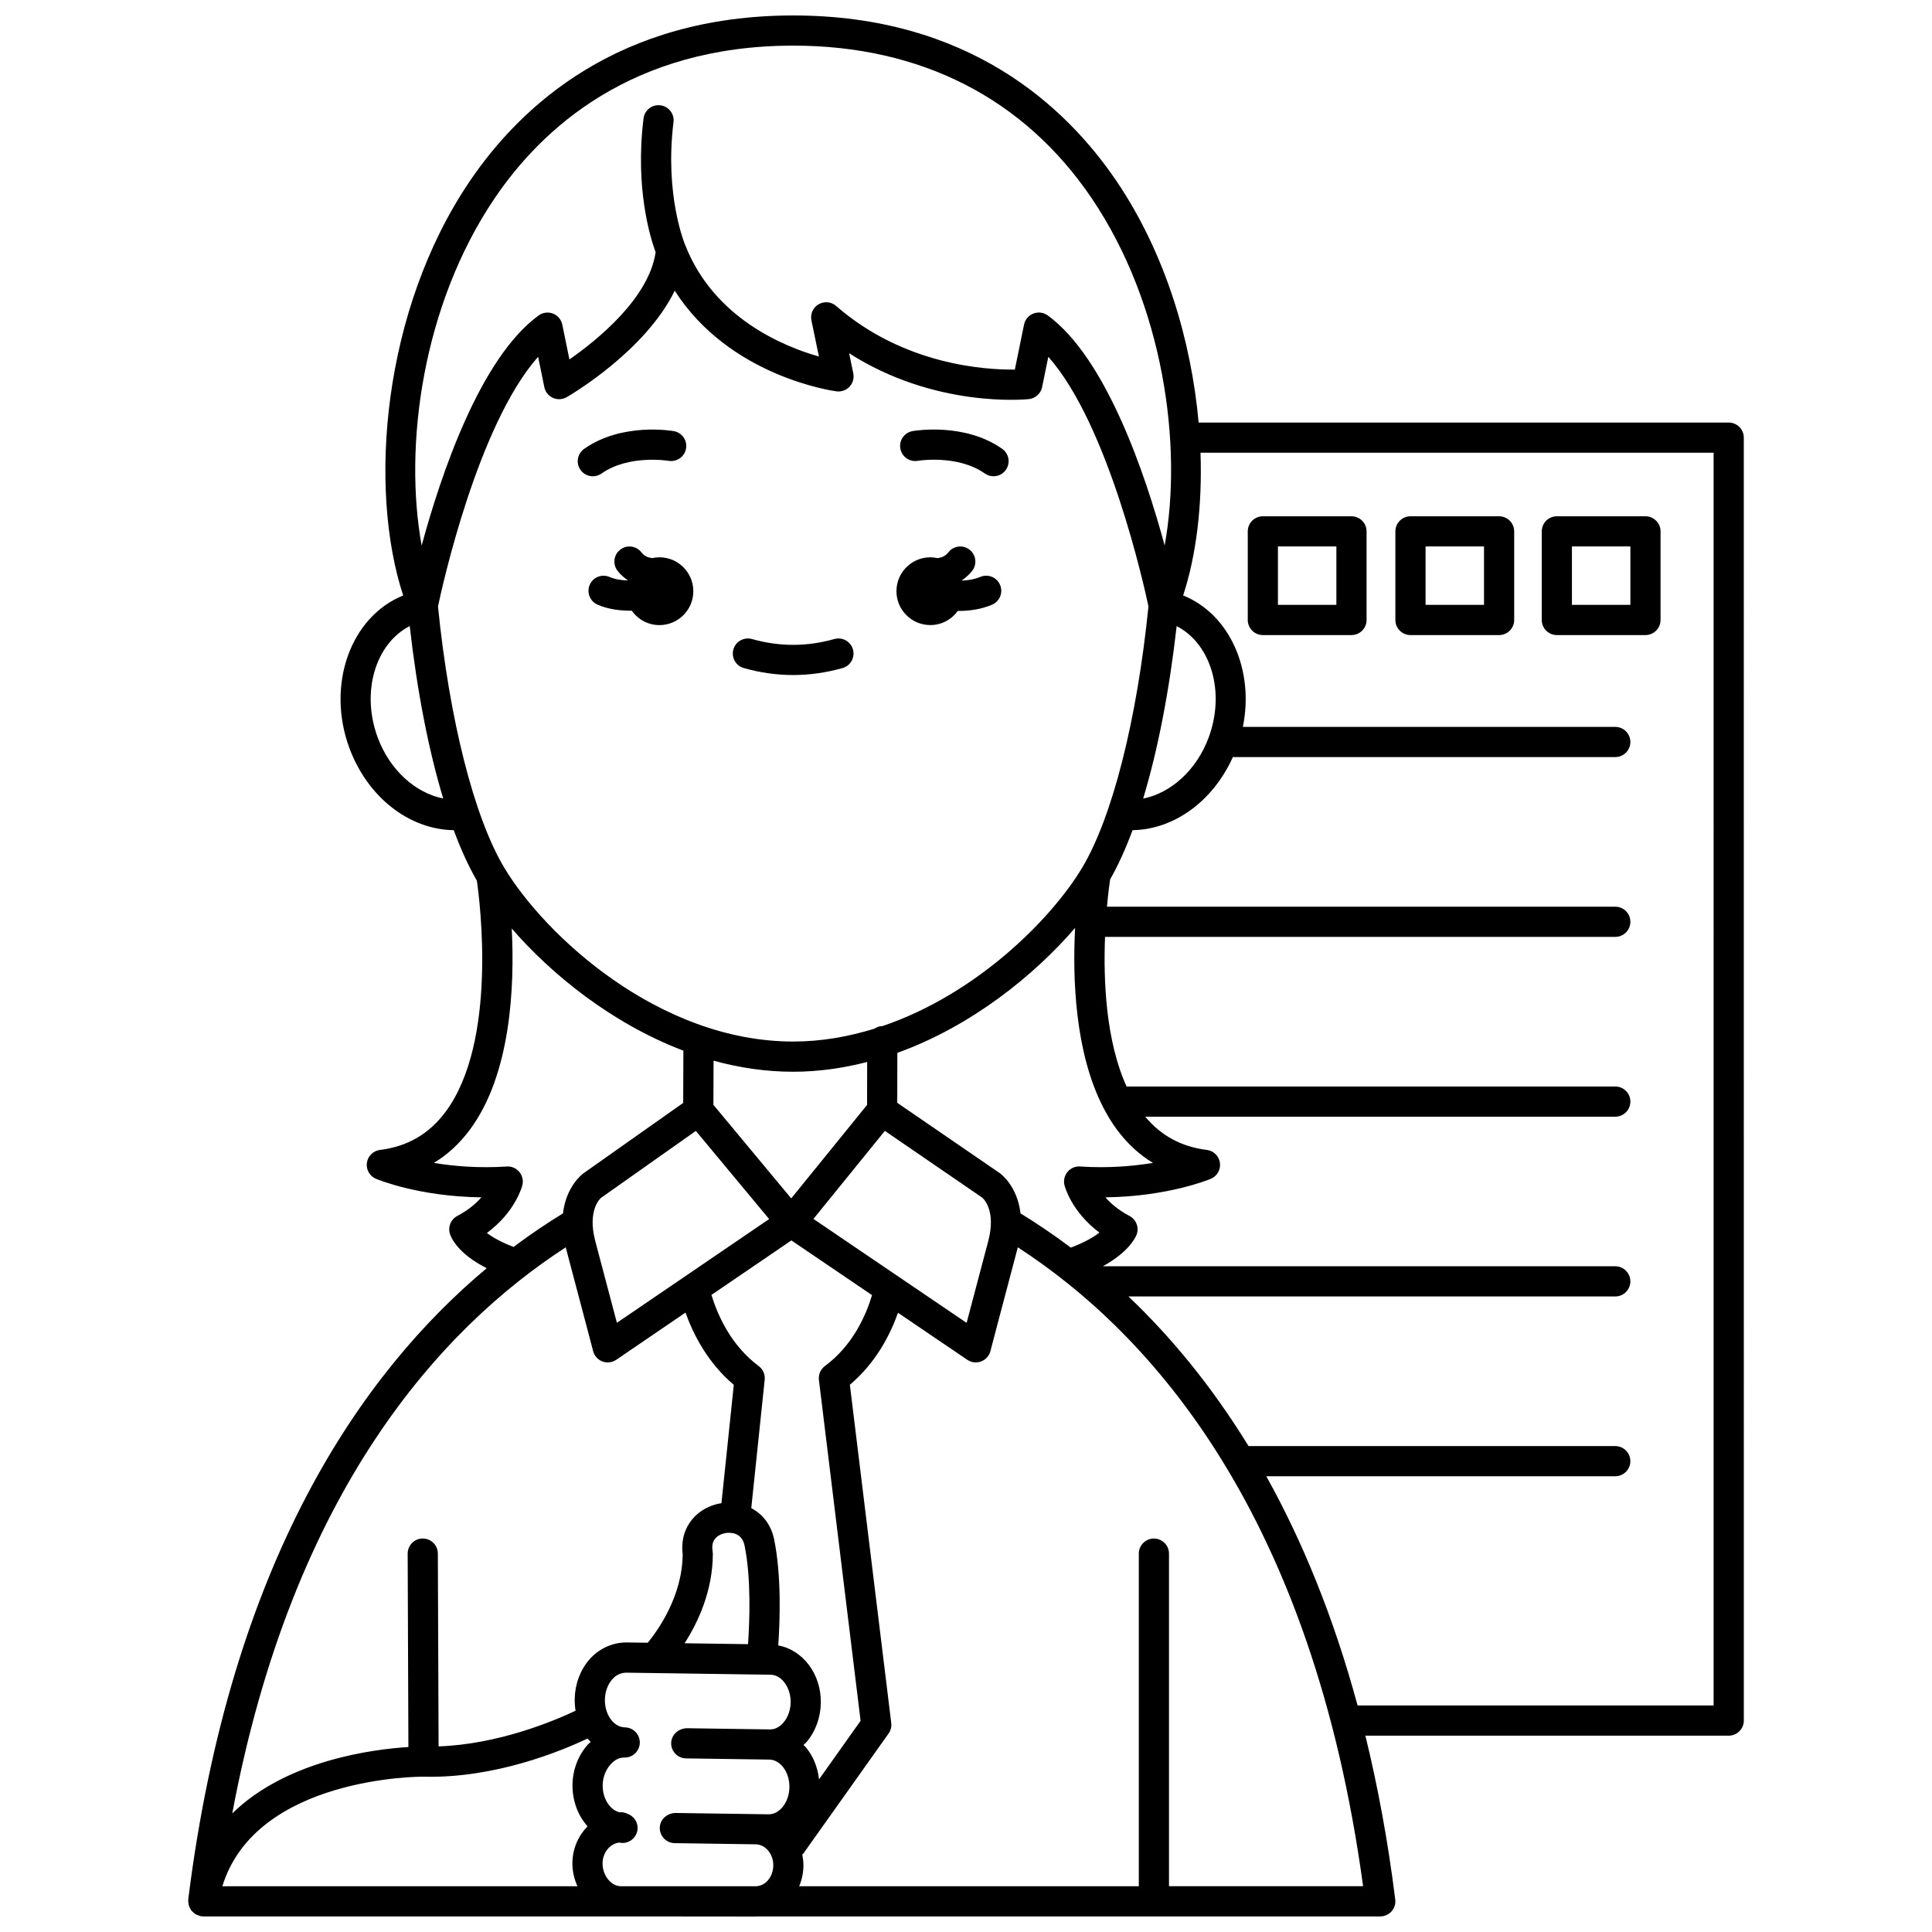 <?xml version="1.0" encoding="UTF-8"?>
<!-- Uploaded to: SVG Repo, www.svgrepo.com, Generator: SVG Repo Mixer Tools -->
<svg width="800px" height="800px" version="1.1" viewBox="144 144 512 512" xmlns="http://www.w3.org/2000/svg">
 <defs>
  <clipPath id="a">
   <path d="m193 148.09h414v503.81h-414z"/>
  </clipPath>
 </defs>
 <path d="m390.55 309.65c3.008 0 5.652-1.492 7.281-3.758 0.09 0 0.168 0.016 0.25 0.016 2.941 0 6.059-0.473 8.84-1.664 2.031-0.871 2.973-3.223 2.102-5.25-0.867-2.031-3.223-2.973-5.25-2.102-1.473 0.629-3.133 0.895-4.742 0.969-0.016-0.043-0.023-0.09-0.039-0.133 0.98-0.684 1.891-1.469 2.66-2.465 1.344-1.75 1.016-4.262-0.734-5.606-1.75-1.348-4.262-1.02-5.606 0.734-0.762 0.992-1.758 1.375-2.828 1.52-0.625-0.137-1.27-0.219-1.934-0.219-4.957 0-8.98 4.023-8.98 8.98-0.004 4.953 4.019 8.977 8.98 8.977z"/>
 <path d="m318.75 291.69c-0.664 0-1.309 0.082-1.93 0.219-1.066-0.145-2.066-0.527-2.832-1.52-1.344-1.754-3.859-2.082-5.606-0.734-1.75 1.344-2.082 3.856-0.734 5.606 0.766 0.996 1.676 1.781 2.66 2.465-0.012 0.031-0.02 0.062-0.031 0.098-1.695-0.059-3.383-0.32-4.695-0.902-2.019-0.902-4.383 0-5.281 2.019-0.898 2.016 0.004 4.379 2.019 5.281 2.59 1.16 5.723 1.625 8.742 1.625 0.121 0 0.23-0.016 0.352-0.02 1.625 2.312 4.305 3.832 7.344 3.832 4.957 0 8.98-4.023 8.98-8.98-0.004-4.973-4.027-8.988-8.988-8.988z"/>
 <g clip-path="url(#a)">
  <path d="m602.13 255.98h-140.48c-1.949-21.684-8.801-44.832-21.734-63.945-13.57-20.043-39.453-43.938-85.715-43.938-46.281 0-72.172 23.91-85.742 43.969-23.141 34.207-26.93 81.332-17.609 109.74-13.988 5.66-20.398 23.727-14.285 40.355 4.824 13.121 15.902 21.68 27.684 21.848 1.898 5.129 3.949 9.613 6.121 13.355 0.781 5.383 5.57 42.727-8.328 61.328-4.371 5.852-10.047 9.137-17.344 10.051-1.797 0.223-3.219 1.629-3.469 3.418-0.246 1.793 0.738 3.527 2.41 4.231 0.516 0.219 11.402 4.719 27.941 4.914-1.43 1.637-3.488 3.41-6.394 4.934-1.719 0.902-2.539 2.906-1.953 4.754 0.309 0.973 2.062 5.207 9.754 9.09-33.293 27.824-67.875 77.773-79.082 167.13v0.008 0.004c-0.008 0.047-0.012 0.098-0.02 0.145-0.012 0.082 0.023 0.16 0.02 0.238 0.004 0.098-0.039 0.176-0.039 0.266 0 0.168 0.074 0.309 0.098 0.469 0.023 0.184 0.004 0.375 0.051 0.551 0.027 0.105 0.082 0.188 0.117 0.289 0.078 0.223 0.188 0.418 0.305 0.625 0.09 0.156 0.141 0.32 0.246 0.461 0.062 0.082 0.145 0.145 0.211 0.219 0.156 0.176 0.332 0.316 0.516 0.465 0.141 0.113 0.246 0.242 0.402 0.336 0.09 0.051 0.188 0.078 0.285 0.125 0.219 0.113 0.449 0.172 0.688 0.238 0.152 0.043 0.281 0.141 0.441 0.168 0.035 0.008 0.074 0.004 0.113 0.008 0.012 0 0.023 0.012 0.035 0.012 0.164 0.02 0.324 0.027 0.484 0.031h0.008 0.004 114.39l31.895 0.031h0.184c0.113 0 0.219-0.031 0.332-0.031h105.11c0.008 0 0.012 0.004 0.02 0.004 0.008 0 0.012-0.004 0.02-0.004h59.961c1.148 0 2.238-0.492 3-1.352 0.762-0.859 1.113-2.004 0.973-3.144-1.957-15.66-4.652-30.07-7.914-43.406h96.289c2.207 0 4-1.793 4-4l-0.004-339.99c0-2.211-1.789-3.996-3.996-3.996zm-137.8 83.414c-3.184 8.664-10.039 14.793-17.379 16.234 3.856-12.754 6.914-28.363 8.875-45.707 9.074 4.672 12.934 17.434 8.504 29.473zm-38.23 118.7c0.078 0.328 1.824 7 9.258 12.555-1.527 1.188-3.981 2.625-7.578 3.984-4.523-3.406-8.984-6.406-13.332-9.07-0.836-7.246-5.219-10.477-5.508-10.68l-27.16-18.629 0.027-13.238c19.742-7.109 36.359-20.648 47.105-33.105-0.691 13.27-0.07 32.941 7.457 47.559 0.008 0.016 0.016 0.027 0.02 0.039 1.078 2.094 2.293 4.094 3.676 5.949 2.707 3.629 5.875 6.539 9.477 8.719-5.188 0.863-11.793 1.449-19.309 0.957-1.289-0.098-2.512 0.449-3.328 1.426-0.812 0.98-1.113 2.293-0.805 3.535zm-54.035 141.94-11.012 15.512c-0.352-3.121-1.492-6.043-3.391-8.375-0.223-0.277-0.496-0.484-0.734-0.734 0.246-0.246 0.527-0.449 0.762-0.719 2.418-2.812 3.781-6.527 3.84-10.469 0.109-7.656-4.816-14.027-11.285-15.188 0.438-6.289 0.898-18.516-1.098-28.133-0.84-4.051-3.18-6.742-6.051-8.254l3.555-34.031c0.148-1.402-0.461-2.785-1.59-3.625-7.289-5.422-10.836-13.348-12.52-18.852l21.188-14.441 21.371 14.5c-1.648 5.481-5.152 13.363-12.484 18.789-1.16 0.855-1.762 2.269-1.59 3.703zm-59.754 43.84-3.754-0.004c-1.406-0.016-2.438-0.777-3.055-1.41-1.164-1.195-1.844-2.953-1.82-4.699 0.043-2.902 2.066-5.219 4.426-5.461 0.273 0.023 0.527 0.102 0.805 0.105h0.059c2.18 0 3.969-1.75 4-3.941 0.023-1.742-1.086-3.203-2.637-3.769-0.516-0.258-1.078-0.43-1.695-0.438h-0.172c-0.09 0-0.168 0.023-0.25 0.027-2.559-0.582-4.555-3.644-4.504-7.203 0.027-2.012 0.762-3.984 2.008-5.402 1.102-1.25 2.312-1.949 3.777-1.91 2.172 0.051 4.023-1.734 4.055-3.941s-1.734-4.023-3.941-4.055c-1.766-0.023-2.996-1.207-3.566-1.914-1.141-1.402-1.777-3.375-1.746-5.414 0.027-2.035 0.723-3.992 1.902-5.359 0.594-0.688 1.699-1.711 3.617-1.812l38.387 0.543c2.938 0.039 5.375 3.398 5.32 7.324-0.027 2.035-0.723 3.992-1.902 5.359-0.594 0.691-1.848 1.867-3.617 1.812l-22.09-0.316c-2.133 0.117-4.023 1.734-4.055 3.941s1.734 4.023 3.941 4.055l22.09 0.316c1.766 0.023 2.996 1.207 3.566 1.914 1.141 1.402 1.777 3.375 1.746 5.414-0.055 3.906-2.555 7.176-5.465 7.172h-0.055l-3.316-0.047h-0.012-0.008l-21.445-0.305c-2.203 0.105-4.023 1.734-4.055 3.941-0.031 2.207 1.734 4.023 3.941 4.055l21.457 0.309c1.203 0.02 2.344 0.566 3.219 1.547 0.965 1.082 1.484 2.539 1.461 4.094-0.023 1.648-0.668 3.203-1.762 4.269-0.797 0.77-1.891 1.164-2.769 1.199h-32.086zm-56.148-29.031h0.078c0.004 0 0.008 0.004 0.012 0.004h0.016c0.004 0 0.008-0.004 0.012-0.004 18.785 0.477 36.258-6.711 43.449-10.121 0.043 0.055 0.07 0.121 0.117 0.172 0.215 0.27 0.484 0.469 0.715 0.715-0.277 0.27-0.582 0.484-0.844 0.781-2.523 2.867-3.941 6.621-4 10.57-0.059 4.316 1.484 8.219 3.992 11.035-2.414 2.434-3.965 5.844-4.019 9.648-0.031 2.172 0.465 4.285 1.332 6.231h-94.098c8.965-29.137 52.703-29.055 53.238-29.031zm76.656-60.016c-0.508-3.574 2.508-4.383 3.441-4.547 0.703-0.121 4.258-0.535 5.047 3.269 1.809 8.719 1.332 20.363 0.93 26.172l-16.812-0.238c3.492-5.445 7.484-13.832 7.484-23.758 0-0.188-0.066-0.711-0.09-0.898zm-55.168-180.85c-7.992-13.324-14.555-39.191-17.582-69.266 1.074-5.106 10.531-48.098 26.539-66.16l1.645 8.043c0.258 1.258 1.105 2.32 2.277 2.844 1.168 0.527 2.523 0.461 3.641-0.18 1-0.578 20.789-12.145 28.641-28.223 14.43 22.598 41.578 26.504 42.867 26.676 1.281 0.164 2.574-0.289 3.461-1.238 0.883-0.949 1.25-2.266 0.988-3.535l-1.102-5.324c22.699 14.523 46.512 12.266 47.641 12.152 1.734-0.18 3.156-1.469 3.504-3.176l1.645-8.039c16 18.055 25.461 61.051 26.539 66.156-3.031 30.078-9.59 55.941-17.582 69.266-8.215 13.688-28.004 33.504-52.902 41.949-0.008 0-0.012-0.004-0.02-0.004h-0.008c-0.801 0-1.504 0.297-2.129 0.699-6.852 2.117-14.039 3.402-21.492 3.402-35.66 0.008-65.887-28.238-76.57-46.043zm76.551 54.047c6.75 0 13.301-0.969 19.605-2.59l-0.023 11.379-20.102 24.777-20.625-24.805 0.043-11.699c6.754 1.867 13.824 2.938 21.102 2.938zm-25.793 15.68 19.422 23.359-40.348 27.496c-1.465-5.57-3.793-14.383-5.711-21.59-2.238-8.395 1.445-11.473 1.504-11.527zm31.16 23.324 18.93-23.336 25.781 17.676c0.156 0.129 3.84 3.207 1.598 11.602-1.918 7.215-4.246 16.031-5.715 21.602zm-84.484-270.48c12.484-18.457 36.344-40.457 79.117-40.457 33.84 0 61.188 13.977 79.09 40.422 19.047 28.141 24.191 65.438 19.355 92.043-5.09-18.77-15.469-49.637-30.984-60.965-1.102-0.805-2.531-0.996-3.805-0.5-1.27 0.492-2.203 1.594-2.477 2.926l-2.438 11.926c-7.699 0.078-29.32-1.141-47.363-16.863-1.297-1.133-3.164-1.305-4.648-0.438s-2.246 2.582-1.895 4.262l1.984 9.578c-9.41-2.668-27.871-10.227-35.434-29.539-0.008-0.023-0.027-0.039-0.035-0.059-0.008-0.02-0.004-0.039-0.012-0.055-0.055-0.129-5.457-13.117-3.055-32.457 0.273-2.191-1.285-4.191-3.477-4.461-2.199-0.281-4.191 1.281-4.461 3.477-2.301 18.492 1.797 31.645 3.199 35.461-1.789 12.195-15.43 23.242-22.844 28.41l-1.887-9.23c-0.273-1.332-1.203-2.434-2.477-2.926-1.27-0.496-2.699-0.305-3.805 0.5-15.52 11.328-25.902 42.207-30.988 60.977-4.84-26.605 0.297-63.887 19.336-92.031zm-31.012 142.84c-4.426-12.039-0.566-24.805 8.508-29.477 1.961 17.34 5.019 32.949 8.871 45.695-7.348-1.449-14.191-7.555-17.379-16.219zm28.957 131.36c7.555-5.578 9.316-12.328 9.402-12.656 0.309-1.238 0.008-2.551-0.812-3.527-0.82-0.98-2.066-1.527-3.328-1.426-7.523 0.484-14.125-0.098-19.309-0.957 3.598-2.176 6.766-5.086 9.477-8.719 11-14.73 11.941-38.215 11.156-53.402 10.477 12.098 26.48 25.156 45.488 32.371l-0.051 13.852-26.402 18.629c-0.25 0.176-4.621 3.402-5.457 10.648-4.269 2.617-8.648 5.551-13.09 8.883-3.406-1.293-5.688-2.625-7.074-3.695zm20.906 3.805c0.039 0.164 0.062 0.312 0.109 0.477 3.062 11.48 7.144 27.043 7.144 27.043 0.332 1.254 1.25 2.277 2.469 2.731 0.457 0.168 0.93 0.25 1.402 0.25 0.793 0 1.578-0.234 2.25-0.695l18.355-12.508c2.113 5.898 5.941 13.344 12.801 19.145l-3.277 31.379c-0.098 0.016-0.199 0.008-0.297 0.027-5.68 0.992-10.883 5.82-9.977 13.5-0.07 11.141-6.629 20.242-9.258 23.441l-5.723-0.078c-3.664 0.031-7.238 1.621-9.793 4.586-2.418 2.812-3.781 6.527-3.84 10.465-0.016 1.035 0.07 2.051 0.23 3.047-5.918 2.797-20.52 8.895-36.301 9.453l-0.195-51.109c-0.008-2.203-1.797-3.984-4-3.984h-0.016c-2.207 0.008-3.992 1.809-3.984 4.016l0.195 51.242c-9.273 0.574-32.301 3.484-46.68 17.605 16.012-85.492 55.219-128.52 88.383-150.03zm159.86 169.32v-88.145c0-2.207-1.793-4-4-4s-4 1.793-4 4v88.145h-90.004c0.703-1.676 1.098-3.5 1.125-5.359 0.016-1.027-0.109-2.031-0.305-3.016 0.121-0.129 0.246-0.238 0.352-0.383l22.516-31.711c0.574-0.816 0.832-1.812 0.707-2.805l-10.965-89.629c6.875-5.789 10.672-13.199 12.754-19.074l18.375 12.469c0.672 0.457 1.457 0.688 2.246 0.688 0.477 0 0.949-0.082 1.406-0.258 1.215-0.457 2.133-1.473 2.465-2.727 0 0 4.082-15.562 7.141-27.043 0.043-0.164 0.066-0.316 0.109-0.48 35.574 23.074 78.129 70.871 91.516 169.32l-51.438 0.004zm144.33-47.902h-94.352c-6.445-23.785-14.781-43.859-24.199-60.75h92.484c2.207 0 4-1.793 4-4 0-2.207-1.793-4-4-4l-97.184 0.004c-9.938-16.184-20.836-29.207-31.824-39.648h129.01c2.207 0 4-1.793 4-4s-1.793-4-4-4h-135.8c6.59-3.609 8.512-7.336 8.891-8.23 0.816-1.914 0.023-4.141-1.82-5.106-2.91-1.527-4.961-3.305-6.394-4.934 16.539-0.199 27.43-4.699 27.945-4.914 1.668-0.703 2.66-2.438 2.41-4.231-0.246-1.793-1.668-3.195-3.469-3.418-6.754-0.844-12.102-3.75-16.328-8.809h124.57c2.207 0 4-1.793 4-4s-1.793-4-4-4l-129.51-0.004c-5.484-12.047-6.168-27.98-5.707-39.648h135.22c2.207 0 4-1.793 4-4 0-2.207-1.793-4-4-4h-134.71c0.336-3.734 0.699-6.34 0.836-7.231 2.109-3.684 4.098-8.059 5.949-13.051 11.004-0.156 21.328-7.691 26.582-19.367h101.34c2.207 0 4-1.793 4-4s-1.793-4-4-4h-98.691c3.047-14.938-3.375-29.797-15.828-34.836 3.465-10.566 5.09-23.703 4.602-37.828h135.98z"/>
 </g>
 <path d="m556.58 312.3h23.484c2.207 0 4-1.793 4-4v-23.48c0-2.207-1.793-4-4-4h-23.484c-2.207 0-4 1.793-4 4v23.48c0.004 2.207 1.793 4 4 4zm4-23.488h15.488v15.484h-15.488z"/>
 <path d="m517.79 312.3h23.484c2.207 0 4-1.793 4-4v-23.48c0-2.207-1.793-4-4-4h-23.484c-2.207 0-4 1.793-4 4v23.48c0 2.207 1.793 4 4 4zm4-23.488h15.488v15.484h-15.488z"/>
 <path d="m478.67 312.3h23.484c2.207 0 4-1.793 4-4v-23.48c0-2.207-1.793-4-4-4h-23.484c-2.207 0-4 1.793-4 4v23.48c0 2.207 1.793 4 4 4zm3.996-23.488h15.488v15.484h-15.488z"/>
 <path d="m387.22 266.12c0.105-0.02 10.551-1.727 17.773 3.363 0.699 0.496 1.504 0.73 2.301 0.73 1.254 0 2.496-0.586 3.269-1.695 1.273-1.805 0.84-4.301-0.969-5.57-9.977-7.031-23.195-4.805-23.754-4.703-2.172 0.383-3.617 2.449-3.242 4.617 0.383 2.172 2.441 3.641 4.621 3.258z"/>
 <path d="m301.11 270.22c0.797 0 1.598-0.234 2.301-0.73 7.227-5.09 17.668-3.383 17.773-3.363 2.176 0.355 4.238-1.074 4.621-3.246 0.383-2.176-1.07-4.25-3.246-4.629-0.559-0.102-13.777-2.332-23.754 4.703-1.809 1.273-2.238 3.766-0.969 5.57 0.781 1.105 2.016 1.695 3.273 1.695z"/>
 <path d="m341.11 321.04c4.34 1.23 8.742 1.852 13.086 1.852 4.348 0 8.75-0.625 13.086-1.852 2.129-0.602 3.359-2.812 2.754-4.934-0.602-2.129-2.82-3.352-4.934-2.754-7.254 2.055-14.551 2.055-21.816 0-2.113-0.598-4.336 0.633-4.934 2.754-0.602 2.117 0.633 4.328 2.758 4.934z"/>
</svg>